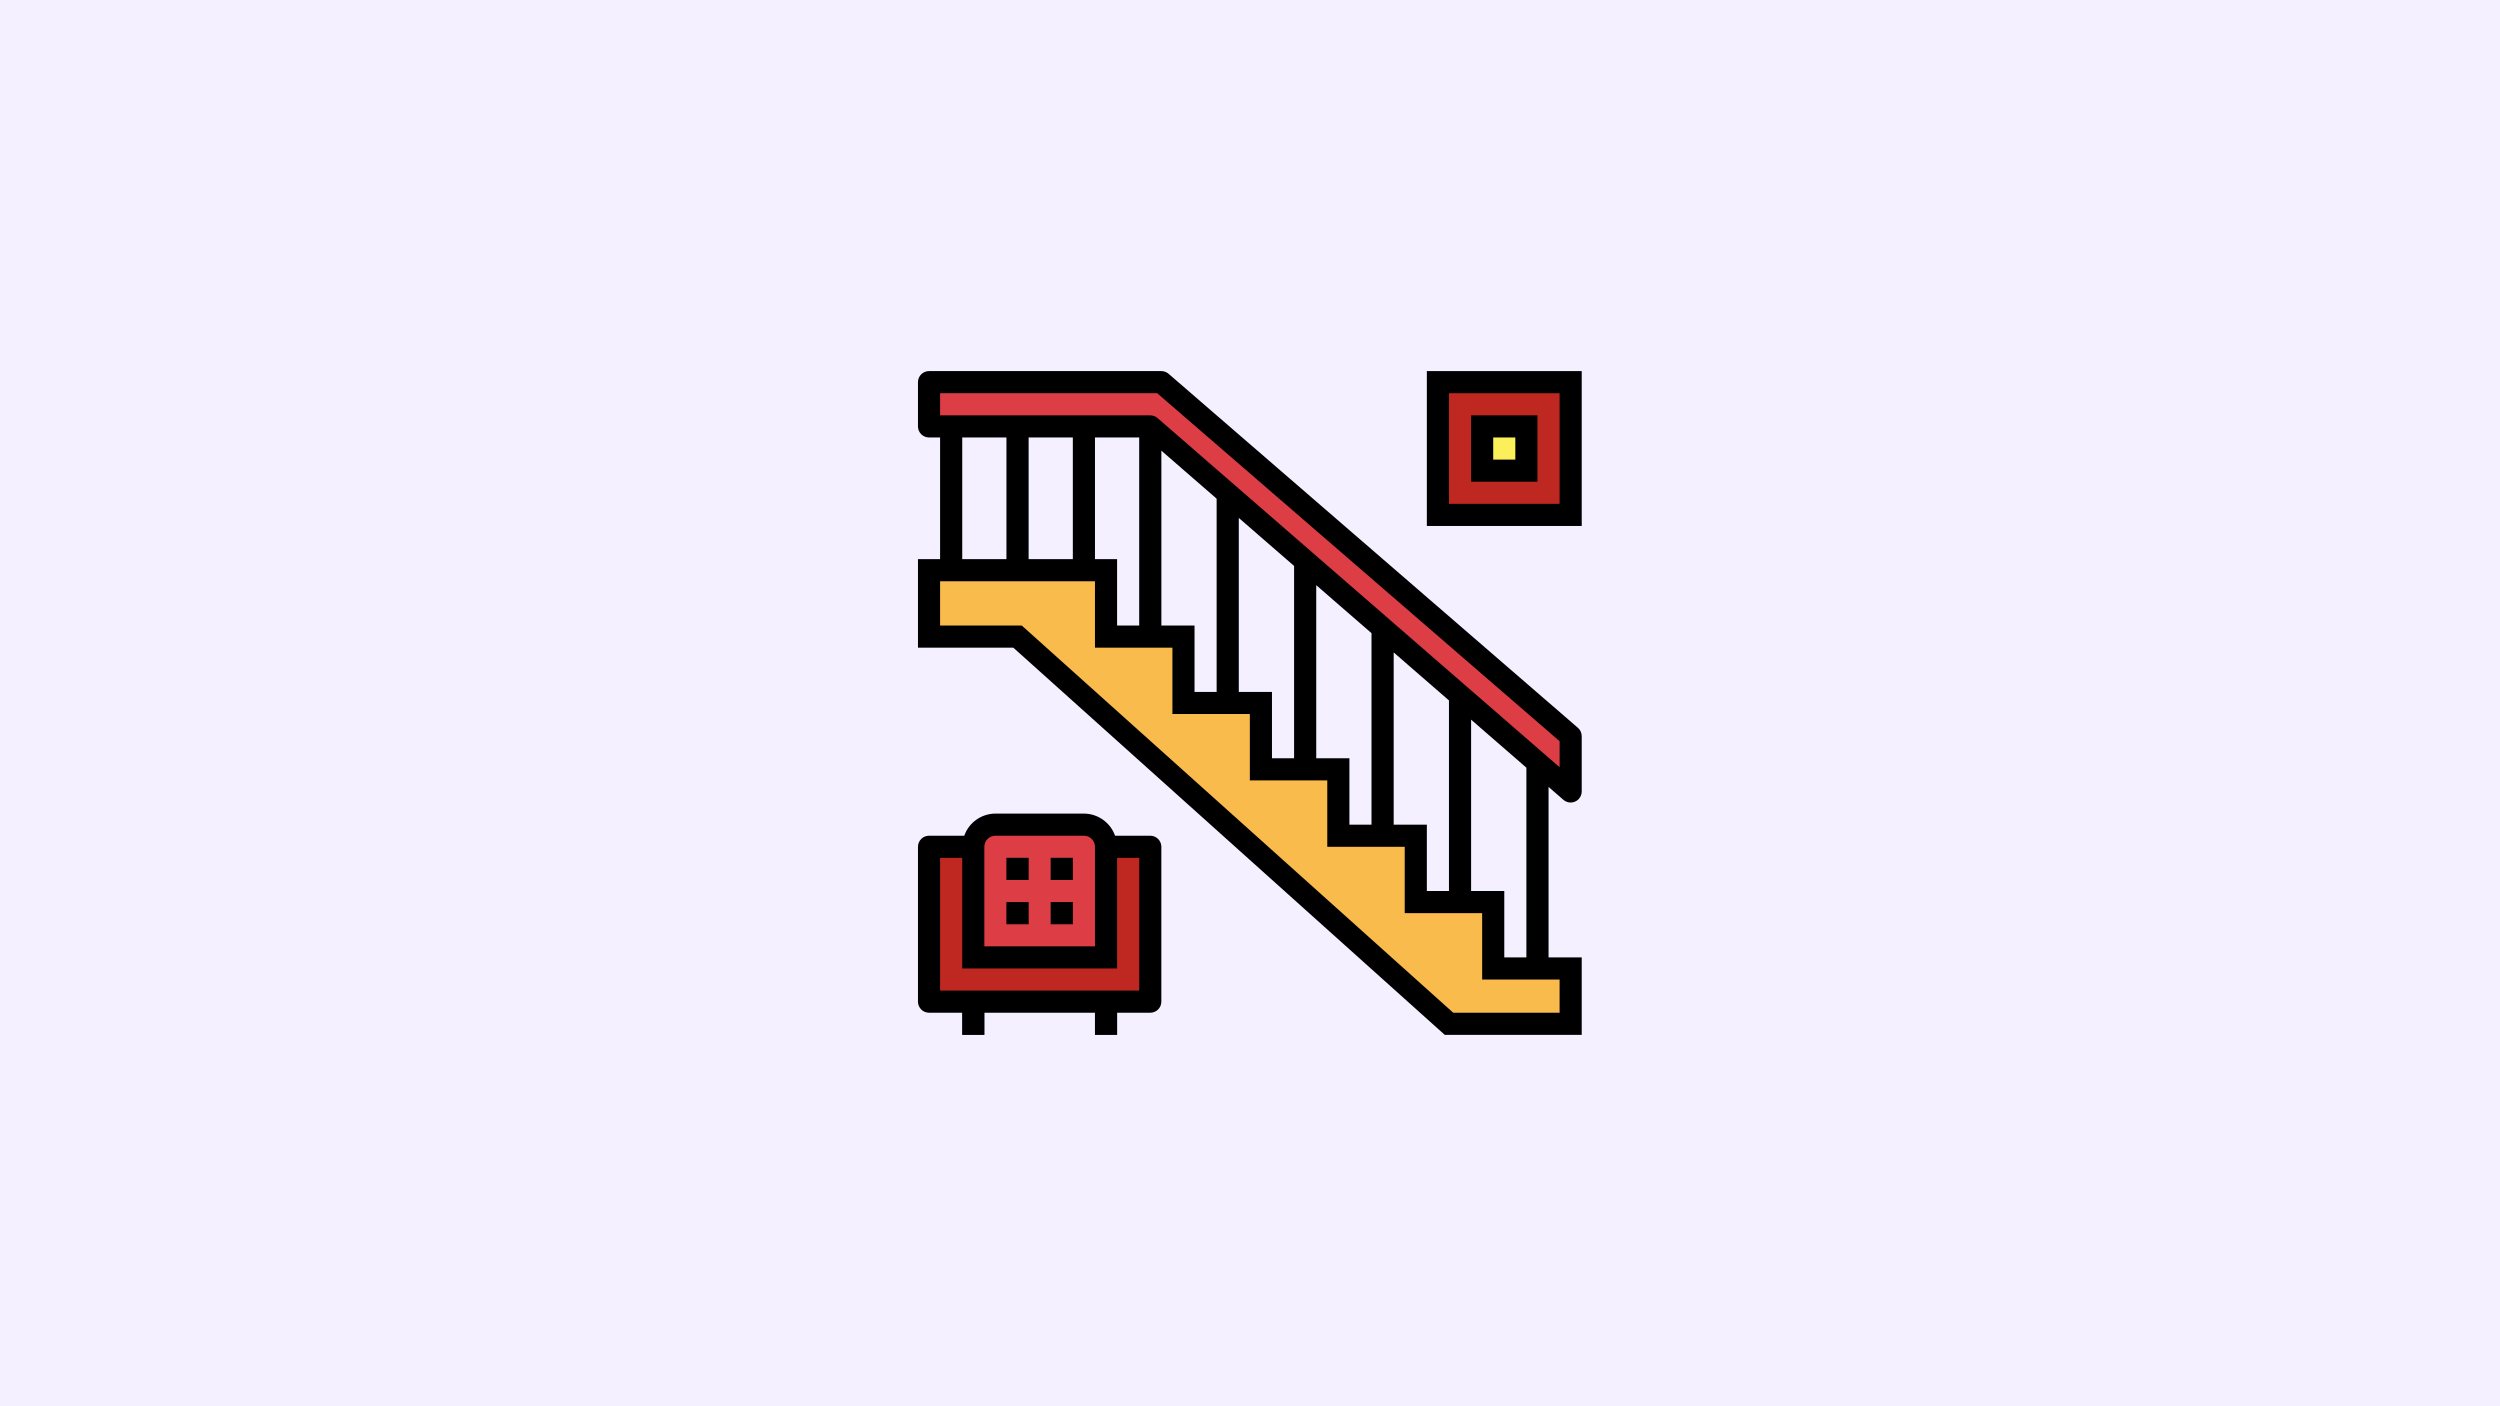 <?xml version="1.0" encoding="UTF-8" standalone="no"?>
<svg
   viewBox="0 0 1280 720"
   version="1.1"
   id="svg29"
   sodipodi:docname="kalkulyator-lestnicy.svg"
   width="1280"
   height="720"
   inkscape:version="1.3.2 (091e20e, 2023-11-25, custom)"
   xmlns:inkscape="http://www.inkscape.org/namespaces/inkscape"
   xmlns:sodipodi="http://sodipodi.sourceforge.net/DTD/sodipodi-0.dtd"
   xmlns="http://www.w3.org/2000/svg"
   xmlns:svg="http://www.w3.org/2000/svg">
  <defs
     id="defs29" />
  <sodipodi:namedview
     id="namedview29"
     pagecolor="#505050"
     bordercolor="#ffffff"
     borderopacity="1"
     inkscape:showpageshadow="0"
     inkscape:pageopacity="0"
     inkscape:pagecheckerboard="1"
     inkscape:deskcolor="#505050"
     inkscape:zoom="0.60472361"
     inkscape:cx="806.15341"
     inkscape:cy="285.25428"
     inkscape:window-width="1920"
     inkscape:window-height="1017"
     inkscape:window-x="-8"
     inkscape:window-y="-8"
     inkscape:window-maximized="1"
     inkscape:current-layer="svg29" />
  <rect
     style="fill:#f5f0ff;stroke-width:10.18;fill-opacity:1"
     id="rect29"
     width="1280"
     height="720"
     x="0"
     y="0" />
  <g
     id="g29"
     transform="matrix(0.708,0,0,0.708,470,190)">
    <g
       fill="#cfdfe8"
       id="g9">
      <path
         d="m 440,272 h 16 v 160 h -16 z m 0,0"
         id="path1" />
      <path
         d="m 384,224 h 16 v 160 h -16 z m 0,0"
         id="path2" />
      <path
         d="m 328,176 h 16 v 160 h -16 z m 0,0"
         id="path3" />
      <path
         d="m 272,128 h 16 v 160 h -16 z m 0,0"
         id="path4" />
      <path
         d="m 216,80 h 16 v 160 h -16 z m 0,0"
         id="path5" />
      <path
         d="m 160,40 h 16 v 152 h -16 z m 0,0"
         id="path6" />
      <path
         d="m 112,40 h 16 v 104 h -16 z m 0,0"
         id="path7" />
      <path
         d="M 64,40 H 80 V 144 H 64 Z m 0,0"
         id="path8" />
      <path
         d="M 16,32 H 32 V 144 H 16 Z m 0,0"
         id="path9" />
    </g>
    <path
       d="m 376,8 h 96 v 96 h -96 z m 0,0"
       fill="#be2821"
       id="path10" />
    <path
       d="m 408,40 h 32 v 32 h -32 z m 0,0"
       fill="#fcf05a"
       id="path11" />
    <path
       d="m 136,344 v 80 H 40 V 344 H 8 V 456 H 168 V 344 Z m 0,0"
       fill="#be2821"
       id="path12" />
    <path
       d="m 56,328 h 64 c 8.836,0 16,7.164 16,16 v 80 H 40 v -80 c 0,-8.836 7.164,-16 16,-16 z m 0,0"
       fill="#dd3e46"
       id="path13" />
    <path
       d="m 32,456 h 16 v 24 H 32 Z m 0,0"
       fill="#5a6470"
       id="path14" />
    <path
       d="m 128,456 h 16 v 24 h -16 z m 0,0"
       fill="#5a6470"
       id="path15" />
    <path
       d="m 64,352 h 16 v 16 H 64 Z m 0,0"
       fill="#8b3123"
       id="path16" />
    <path
       d="m 96,352 h 16 v 16 H 96 Z m 0,0"
       fill="#8b3123"
       id="path17" />
    <path
       d="m 64,384 h 16 v 16 H 64 Z m 0,0"
       fill="#8b3123"
       id="path18" />
    <path
       d="m 96,384 h 16 v 16 H 96 Z m 0,0"
       fill="#8b3123"
       id="path19" />
    <path
       d="M 472,304 168,40 H 8 V 8 h 168 l 296,256 z m 0,0"
       fill="#dd3e46"
       id="path20" />
    <path
       d="M 416,432 V 384 H 360 V 336 H 304 V 288 H 248 V 240 H 192 V 192 H 136 V 144 H 8 v 48 h 64 l 312,280 h 88 v -40 z m 0,0"
       fill="#f9bb4b"
       id="path21" />
    <path
       d="M 181.23,1.945 C 179.777,0.688 177.922,0 176,0 H 8 C 3.582,0 0,3.582 0,8 v 32 c 0,4.418 3.582,8 8,8 h 8 v 88 H 0 v 64 h 68.938 l 312,280 H 480 V 424 H 456 V 300.703 l 10.754,9.336 C 468.207,311.305 470.07,312 472,312 c 4.418,0 8,-3.582 8,-8 v -40 c 0,-2.324 -1.008,-4.535 -2.77,-6.055 z M 464,440 v 24 h -76.938 l -312,-280 H 16 v -32 h 112 v 48 h 56 v 48 h 56 v 48 h 56 v 48 h 56 v 48 h 56 v 48 z M 32,136 V 48 h 32 v 88 z m 48,0 V 48 h 32 v 88 z m 48,0 V 48 h 32 v 136 h -16 v -48 z m 48,48 V 57.543 L 216,92.281 V 232 h -16 v -48 z m 56,48 V 106.176 l 40,34.734 V 280 h -16 v -48 z m 56,48 V 154.809 l 40,34.734 V 328 h -16 v -48 z m 56,48 V 203.441 l 40,34.734 V 376 h -16 v -48 z m 56,48 V 252.07 l 40,34.738 V 424 H 424 V 376 Z M 464,286.465 173.246,33.961 C 171.793,32.695 169.93,32 168,32 H 16 V 16 H 173.016 L 464,267.656 Z m 0,0"
       id="path22" />
    <path
       d="M 368,112 H 480 V 0 H 368 Z m 16,-96 h 80 v 80 h -80 z m 0,0"
       id="path23" />
    <path
       d="m 400,80 h 48 V 32 h -48 z m 16,-32 h 16 v 16 h -16 z m 0,0"
       id="path24" />
    <path
       d="M 168,336 H 142.527 C 139.148,326.445 130.133,320.043 120,320 H 56 c -10.133,0.043 -19.148,6.445 -22.527,16 H 8 c -4.418,0 -8,3.582 -8,8 v 112 c 0,4.418 3.582,8 8,8 h 24 v 16 h 16 v -16 h 80 v 16 h 16 v -16 h 24 c 4.418,0 8,-3.582 8,-8 V 344 c 0,-4.418 -3.582,-8 -8,-8 z m -120,8 c 0,-4.418 3.582,-8 8,-8 h 64 c 4.418,0 8,3.582 8,8 v 72 H 48 Z M 160,448 H 16 v -96 h 16 v 80 h 112 v -80 h 16 z m 0,0"
       id="path25" />
    <path
       d="m 64,352 h 16 v 16 H 64 Z m 0,0"
       id="path26" />
    <path
       d="m 96,352 h 16 v 16 H 96 Z m 0,0"
       id="path27" />
    <path
       d="m 64,384 h 16 v 16 H 64 Z m 0,0"
       id="path28" />
    <path
       d="m 96,384 h 16 v 16 H 96 Z m 0,0"
       id="path29" />
  </g>
</svg>
